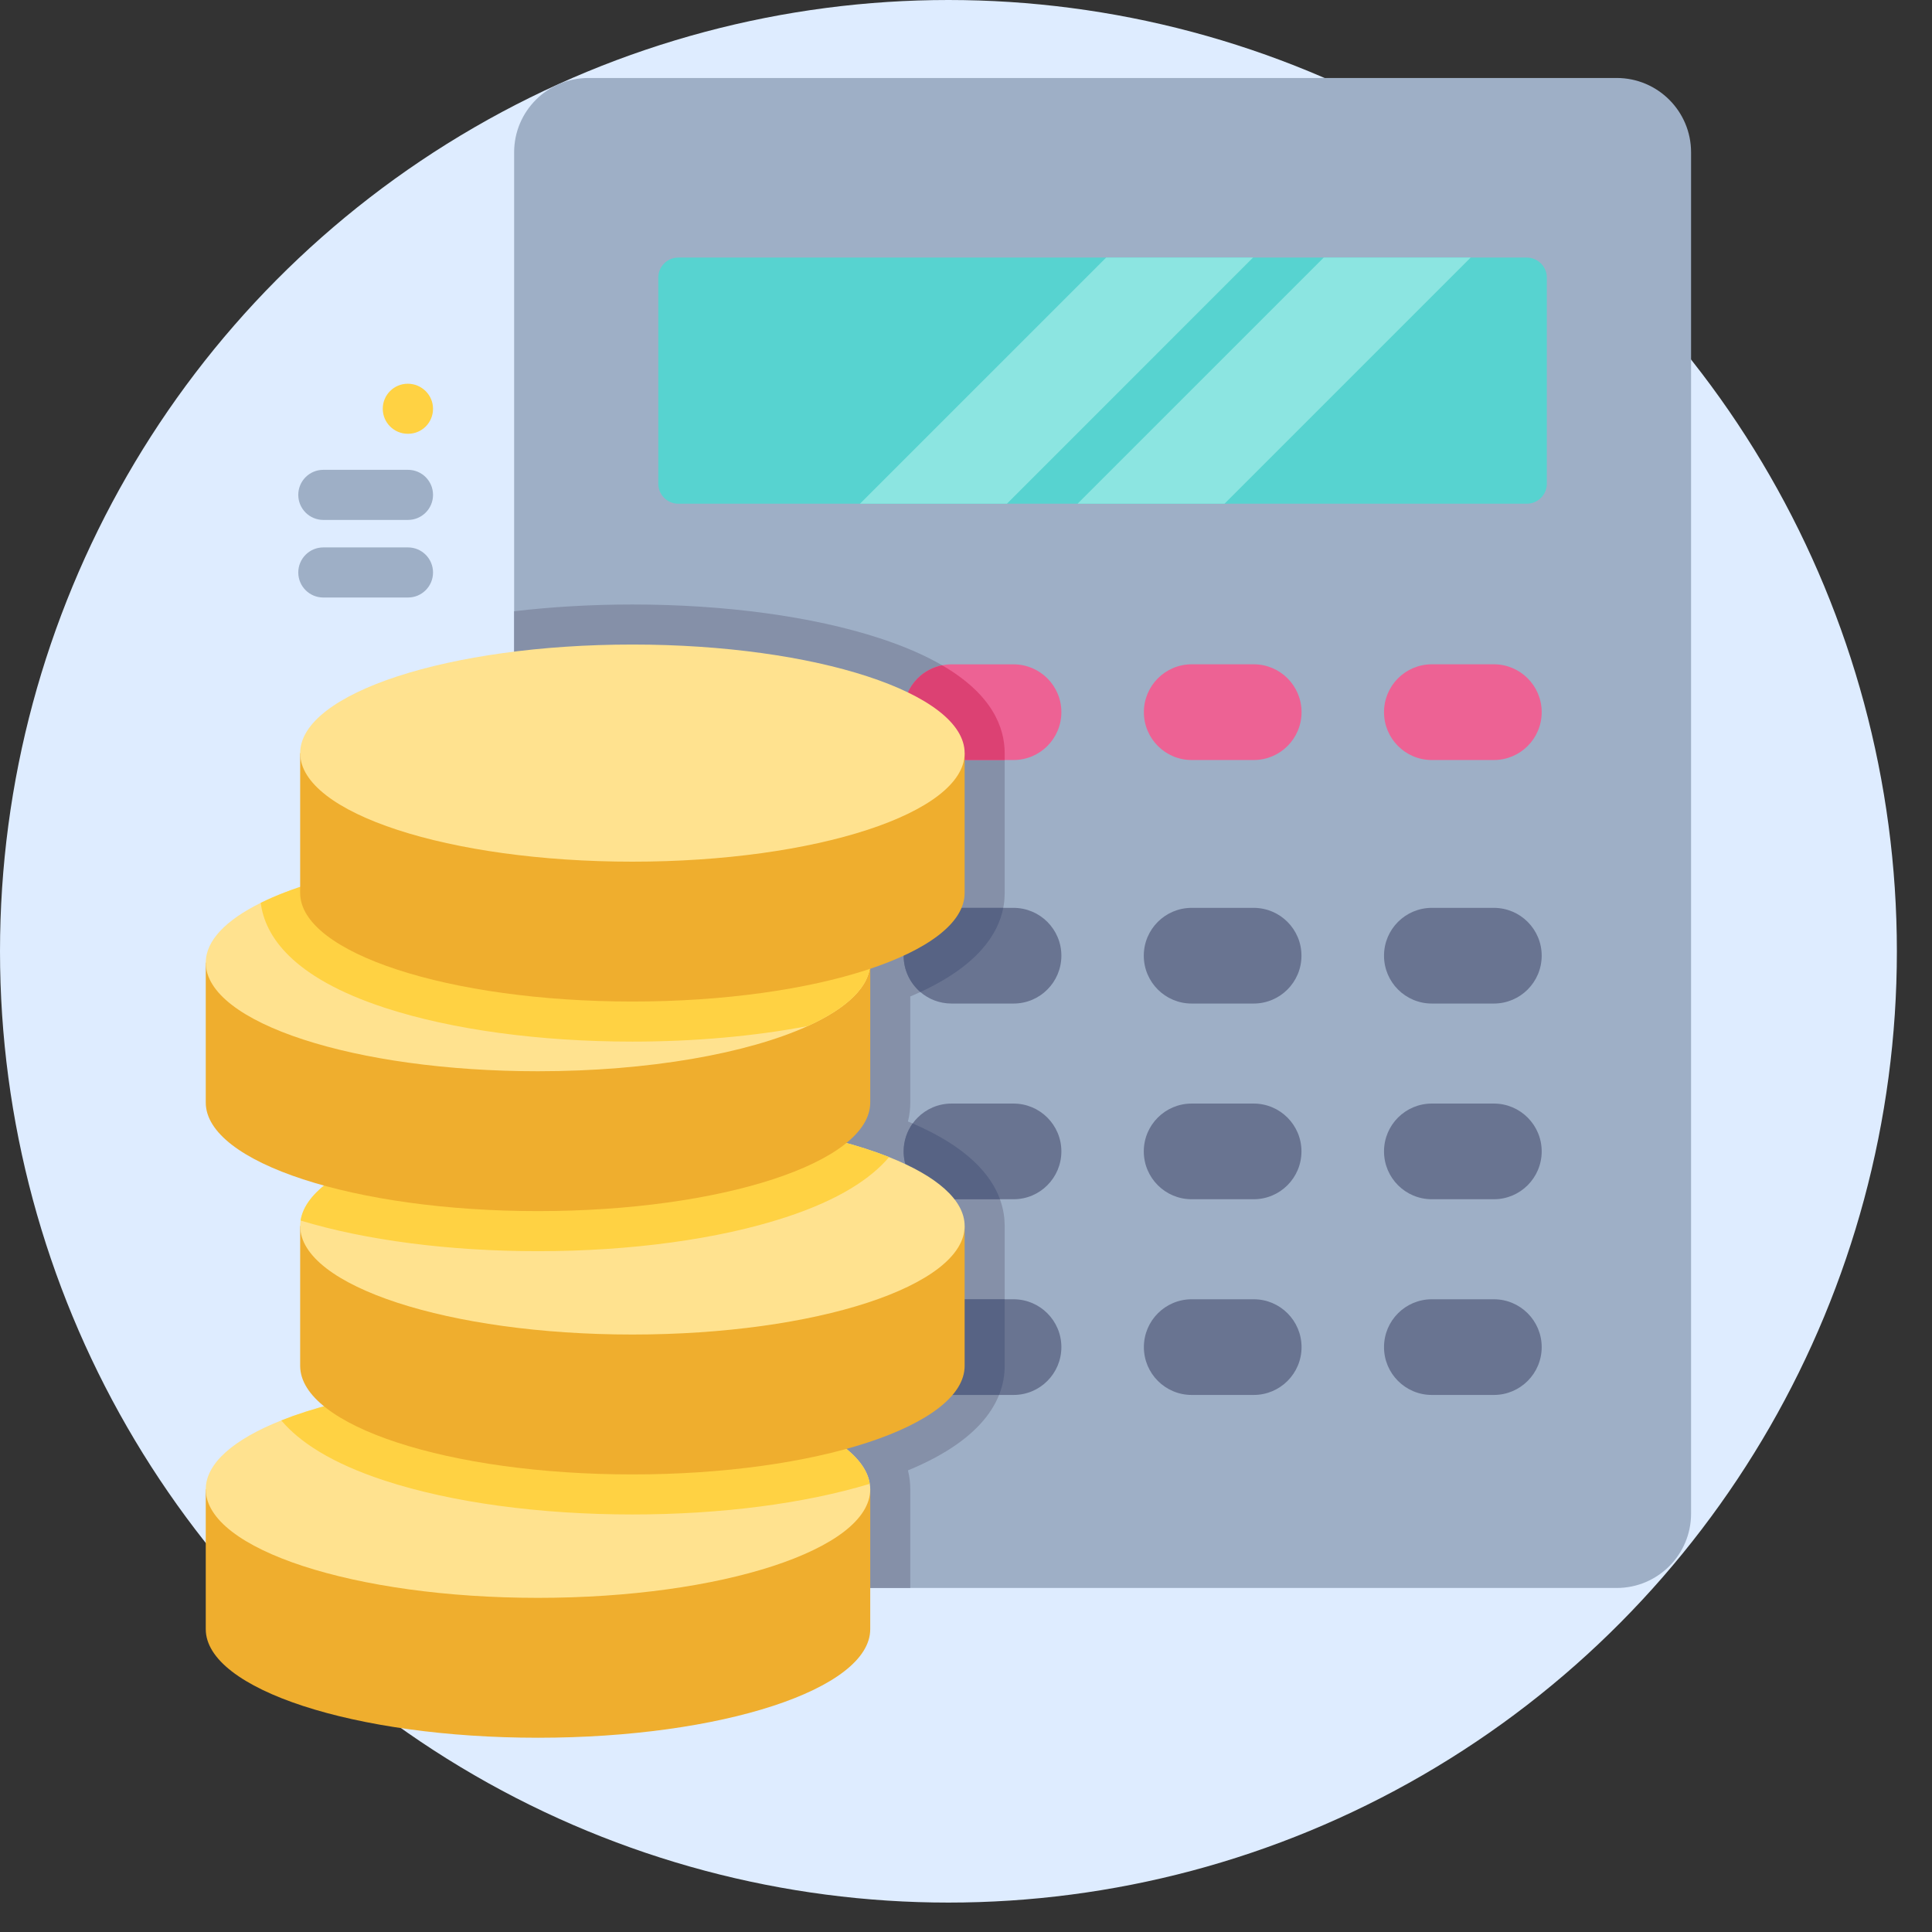 <svg width="44" height="44" viewBox="0 0 44 44" fill="none" xmlns="http://www.w3.org/2000/svg">
<rect x="0" y="0" width="44" height="44" fill="#333333" stroke="none"/>
<ellipse cx="21.6" cy="21.665" rx="21.6" ry="21.665" fill="#DEECFF"/>
<g clip-path="url(#clip0_1_1680)">
<path d="M38.513 3.469V34.472C38.513 35.407 37.754 36.165 36.82 36.165H13.402C12.467 36.165 11.709 35.407 11.709 34.472V3.469C11.709 2.534 12.467 1.776 13.402 1.776H36.82C37.754 1.776 38.513 2.534 38.513 3.469Z" fill="#9EAFC6"/>
<path d="M20.731 25.11C20.731 25.245 20.716 25.39 20.678 25.541C22.48 26.283 22.881 27.228 22.881 27.922V31.107C22.881 31.8 22.48 32.744 20.678 33.487C20.716 33.638 20.731 33.782 20.731 33.918V36.165H13.402C12.467 36.165 11.709 35.407 11.709 34.472V13.921C12.564 13.82 13.473 13.767 14.403 13.767C16.517 13.767 18.518 14.04 20.036 14.536C22.388 15.305 22.881 16.382 22.881 17.152V20.337C22.881 21.023 22.488 21.956 20.731 22.694V25.11Z" fill="#8590A8"/>
<path d="M35.228 6.322V11.016C35.228 11.268 35.023 11.472 34.771 11.472H15.448C15.197 11.472 14.992 11.268 14.992 11.016V6.322C14.992 6.07 15.197 5.866 15.448 5.866H34.771C35.023 5.866 35.228 6.07 35.228 6.322Z" fill="#57D3D0"/>
<path d="M28.537 5.866L22.932 11.472H19.586L25.192 5.866H28.537Z" fill="#8CE5E1"/>
<path d="M33.493 5.866L27.887 11.472H24.541L30.147 5.866H33.493Z" fill="#8CE5E1"/>
<path d="M17.613 17.309H16.201C15.599 17.309 15.111 16.821 15.111 16.219C15.111 15.617 15.599 15.129 16.201 15.129H17.613C18.215 15.129 18.703 15.617 18.703 16.219C18.703 16.821 18.215 17.309 17.613 17.309Z" fill="#ED6294"/>
<path d="M24.172 16.219C24.172 16.52 24.05 16.792 23.853 16.99C23.656 17.187 23.384 17.309 23.082 17.309H21.67C21.069 17.309 20.58 16.821 20.58 16.219C20.58 15.918 20.702 15.645 20.9 15.448C21.049 15.299 21.241 15.194 21.456 15.151C21.526 15.137 21.597 15.13 21.67 15.13H23.082C23.684 15.13 24.172 15.617 24.172 16.219Z" fill="#ED6294"/>
<path d="M22.881 17.152V17.309H21.67C21.068 17.309 20.58 16.821 20.58 16.219C20.58 15.918 20.702 15.645 20.899 15.448C21.049 15.299 21.241 15.194 21.456 15.151C22.601 15.816 22.881 16.572 22.881 17.152Z" fill="#DC4173"/>
<path d="M28.553 17.309H27.14C26.539 17.309 26.051 16.821 26.051 16.219C26.051 15.617 26.539 15.129 27.14 15.129H28.553C29.154 15.129 29.642 15.617 29.642 16.219C29.642 16.821 29.154 17.309 28.553 17.309Z" fill="#ED6294"/>
<path d="M34.022 17.309H32.609C32.007 17.309 31.52 16.821 31.52 16.219C31.52 15.617 32.007 15.129 32.609 15.129H34.022C34.623 15.129 35.111 15.617 35.111 16.219C35.111 16.821 34.623 17.309 34.022 17.309Z" fill="#ED6294"/>
<path d="M17.613 22.855H16.201C15.599 22.855 15.111 22.367 15.111 21.766C15.111 21.164 15.599 20.676 16.201 20.676H17.613C18.215 20.676 18.703 21.164 18.703 21.766C18.703 22.367 18.215 22.855 17.613 22.855Z" fill="#697491"/>
<path d="M24.172 21.765C24.172 22.066 24.05 22.339 23.853 22.536C23.656 22.734 23.384 22.855 23.082 22.855H21.67C21.4 22.855 21.151 22.757 20.961 22.593C20.728 22.393 20.58 22.096 20.58 21.766C20.58 21.465 20.702 21.192 20.899 20.995C21.096 20.797 21.37 20.676 21.67 20.676H23.082C23.684 20.676 24.172 21.164 24.172 21.765Z" fill="#697491"/>
<path d="M20.58 21.766C20.58 21.465 20.702 21.192 20.899 20.995C21.096 20.797 21.37 20.676 21.67 20.676H22.849C22.732 21.276 22.266 21.99 20.961 22.593C20.728 22.393 20.58 22.096 20.58 21.766Z" fill="#576384"/>
<path d="M28.551 22.855H27.139C26.537 22.855 26.049 22.367 26.049 21.765C26.049 21.164 26.537 20.676 27.139 20.676H28.551C29.153 20.676 29.64 21.164 29.64 21.765C29.64 22.367 29.153 22.855 28.551 22.855Z" fill="#697491"/>
<path d="M34.022 22.855H32.609C32.007 22.855 31.52 22.367 31.52 21.765C31.52 21.164 32.007 20.676 32.609 20.676H34.022C34.623 20.676 35.111 21.164 35.111 21.765C35.111 22.367 34.623 22.855 34.022 22.855Z" fill="#697491"/>
<path d="M17.613 27.312H16.201C15.599 27.312 15.111 26.824 15.111 26.222C15.111 25.621 15.599 25.133 16.201 25.133H17.613C18.215 25.133 18.703 25.621 18.703 26.222C18.703 26.824 18.215 27.312 17.613 27.312Z" fill="#697491"/>
<path d="M24.172 26.222C24.172 26.523 24.05 26.796 23.853 26.993C23.656 27.191 23.384 27.312 23.082 27.312H21.67C21.069 27.312 20.58 26.824 20.58 26.222C20.58 25.985 20.656 25.765 20.786 25.586C20.82 25.538 20.858 25.493 20.9 25.452C21.097 25.254 21.37 25.133 21.67 25.133H23.082C23.684 25.133 24.172 25.621 24.172 26.222Z" fill="#697491"/>
<path d="M20.58 26.222C20.58 25.985 20.656 25.765 20.785 25.586C22.024 26.118 22.568 26.748 22.774 27.312H21.67C21.068 27.312 20.58 26.824 20.58 26.222Z" fill="#576384"/>
<path d="M28.551 27.312H27.139C26.537 27.312 26.049 26.824 26.049 26.222C26.049 25.621 26.537 25.133 27.139 25.133H28.551C29.153 25.133 29.64 25.621 29.64 26.222C29.64 26.824 29.153 27.312 28.551 27.312Z" fill="#697491"/>
<path d="M34.022 27.312H32.609C32.007 27.312 31.52 26.824 31.52 26.222C31.52 25.621 32.007 25.133 32.609 25.133H34.022C34.623 25.133 35.111 25.621 35.111 26.222C35.111 26.824 34.623 27.312 34.022 27.312Z" fill="#697491"/>
<path d="M17.613 31.769H16.201C15.599 31.769 15.111 31.281 15.111 30.679C15.111 30.078 15.599 29.59 16.201 29.59H17.613C18.215 29.59 18.703 30.078 18.703 30.679C18.703 31.281 18.215 31.769 17.613 31.769Z" fill="#697491"/>
<path d="M24.172 30.679C24.172 30.98 24.05 31.253 23.853 31.45C23.656 31.648 23.384 31.769 23.082 31.769H21.67C21.069 31.769 20.58 31.281 20.58 30.679C20.58 30.379 20.702 30.107 20.9 29.909C21.097 29.712 21.37 29.59 21.67 29.59H23.082C23.684 29.59 24.172 30.078 24.172 30.679Z" fill="#697491"/>
<path d="M21.67 29.59H22.881V31.107C22.881 31.31 22.847 31.534 22.753 31.769H21.67C21.068 31.769 20.58 31.281 20.58 30.679C20.58 30.379 20.702 30.107 20.899 29.909C21.096 29.712 21.369 29.59 21.67 29.59Z" fill="#576384"/>
<path d="M28.553 31.769H27.14C26.539 31.769 26.051 31.281 26.051 30.68C26.051 30.078 26.539 29.59 27.14 29.59H28.553C29.154 29.59 29.642 30.078 29.642 30.68C29.642 31.281 29.154 31.769 28.553 31.769Z" fill="#697491"/>
<path d="M34.022 31.769H32.609C32.007 31.769 31.52 31.281 31.52 30.68C31.52 30.078 32.007 29.59 32.609 29.59H34.022C34.623 29.59 35.111 30.078 35.111 30.68C35.111 31.281 34.623 31.769 34.022 31.769Z" fill="#697491"/>
<path d="M4.686 33.918V37.103C4.686 38.469 8.073 39.576 12.252 39.576C16.431 39.576 19.819 38.469 19.819 37.103V33.918H4.686Z" fill="#EFAE2E"/>
<path d="M19.819 33.918C19.819 35.284 16.431 36.39 12.253 36.39C8.073 36.39 4.686 35.284 4.686 33.918C4.686 33.322 5.331 32.775 6.407 32.349C7.794 31.797 9.898 31.446 12.253 31.446C16.303 31.446 19.61 32.486 19.809 33.793C19.816 33.834 19.819 33.876 19.819 33.918Z" fill="#FFE28F"/>
<path d="M19.808 33.793C18.32 34.244 16.412 34.491 14.402 34.491C12.287 34.491 10.286 34.218 8.768 33.722C7.536 33.32 6.815 32.833 6.406 32.349C7.793 31.797 9.897 31.446 12.252 31.446C16.302 31.446 19.61 32.486 19.808 33.793Z" fill="#FFD243"/>
<path d="M6.836 27.921V31.106C6.836 32.472 10.224 33.579 14.403 33.579C18.581 33.579 21.969 32.472 21.969 31.106V27.921H6.836Z" fill="#EFAE2E"/>
<path d="M21.969 27.922C21.969 29.287 18.581 30.393 14.403 30.393C10.224 30.393 6.836 29.287 6.836 27.922C6.836 27.88 6.839 27.838 6.846 27.797C7.044 26.489 10.352 25.449 14.403 25.449C16.758 25.449 18.86 25.8 20.248 26.352C21.323 26.778 21.969 27.325 21.969 27.922Z" fill="#FFE28F"/>
<path d="M20.248 26.352C19.84 26.835 19.118 27.323 17.886 27.725C16.368 28.221 14.367 28.495 12.253 28.495C10.242 28.495 8.333 28.248 6.846 27.797C7.044 26.489 10.352 25.449 14.403 25.449C16.758 25.449 18.86 25.8 20.248 26.352Z" fill="#FFD243"/>
<path d="M4.686 21.924V25.11C4.686 26.475 8.073 27.582 12.252 27.582C16.431 27.582 19.819 26.475 19.819 25.11V21.924H4.686Z" fill="#EFAE2E"/>
<path d="M19.819 21.924C19.819 22.464 19.292 22.962 18.396 23.368C17.023 23.991 14.783 24.397 12.253 24.397C8.073 24.397 4.686 23.29 4.686 21.924C4.686 21.421 5.147 20.953 5.938 20.562C7.291 19.893 9.614 19.452 12.253 19.452C16.431 19.452 19.819 20.559 19.819 21.924Z" fill="#FFE28F"/>
<path d="M19.819 21.924C19.819 22.464 19.292 22.962 18.396 23.368C17.191 23.598 15.823 23.722 14.403 23.722C12.288 23.722 10.287 23.449 8.768 22.953C6.639 22.257 6.033 21.307 5.938 20.562C7.291 19.893 9.614 19.452 12.253 19.452C16.431 19.452 19.819 20.559 19.819 21.924Z" fill="#FFD243"/>
<path d="M6.836 17.152V20.337C6.836 21.702 10.224 22.809 14.403 22.809C18.581 22.809 21.969 21.703 21.969 20.337V17.152H6.836Z" fill="#EFAE2E"/>
<path d="M14.402 19.624C18.581 19.624 21.969 18.517 21.969 17.152C21.969 15.786 18.581 14.679 14.402 14.679C10.223 14.679 6.836 15.786 6.836 17.152C6.836 18.517 10.223 19.624 14.402 19.624Z" fill="#FFE28F"/>
<path d="M9.292 13.608H7.363C7.048 13.608 6.793 13.353 6.793 13.038C6.793 12.723 7.048 12.467 7.363 12.467H9.292C9.607 12.467 9.862 12.723 9.862 13.038C9.862 13.353 9.607 13.608 9.292 13.608Z" fill="#9EAFC6"/>
<path d="M9.292 11.841H7.363C7.048 11.841 6.793 11.585 6.793 11.27C6.793 10.955 7.048 10.7 7.363 10.7H9.292C9.607 10.7 9.862 10.955 9.862 11.27C9.862 11.585 9.607 11.841 9.292 11.841Z" fill="#9EAFC6"/>
<path d="M9.295 9.879H9.287C8.972 9.879 8.717 9.624 8.717 9.309C8.717 8.994 8.972 8.739 9.287 8.739C9.602 8.739 9.862 8.994 9.862 9.309C9.862 9.624 9.61 9.879 9.295 9.879Z" fill="#FFD243"/>
</g>
<defs>
<clipPath id="clip0_1_1680">
<rect width="37.8" height="37.8" fill="white" transform="translate(2.699 1.776)"/>
</clipPath>
</defs>
</svg>
